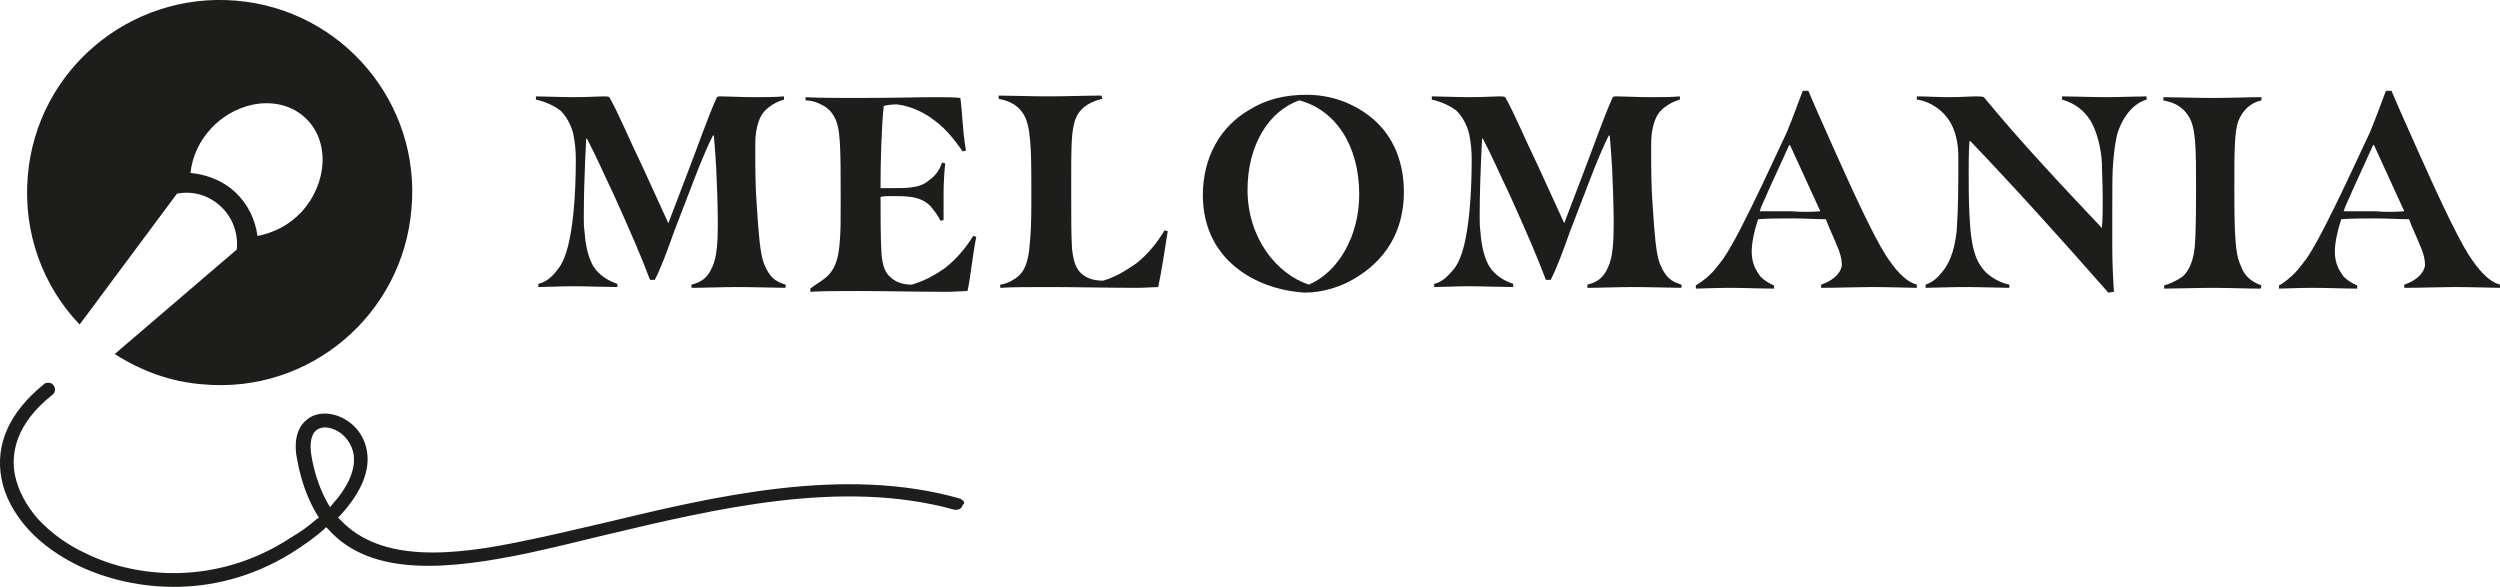 <?xml version="1.0" encoding="UTF-8"?> <svg xmlns="http://www.w3.org/2000/svg" id="_Слой_1" data-name="Слой 1" viewBox="0 0 313.38 73.57"> <defs> <style> .cls-1 { fill-rule: evenodd; } .cls-1, .cls-2 { fill: #1d1d1b; stroke-width: 0px; } </style> </defs> <g> <path class="cls-2" d="M69.98,33.68c1.1-1.4,1.6-4.1,1.9-7,.2-2,.3-4.3.3-6.7,0-1.1-.1-2.1-.3-3.1-.2-1-.8-2.2-1.6-3-.8-.6-1.8-1.1-3.1-1.4v-.4c.8,0,3.3.1,4.4.1,2.2,0,3.4-.1,4.1-.1.3,0,.5,0,.7.1,1.1,1.9,2.5,5.3,4.2,8.8l3.2,7,2.4-6.3c1.5-3.9,2.6-7.1,3.6-9.3.1-.3.2-.3.6-.3.8,0,2.6.1,4.1.1,1.3,0,2.7,0,3.8-.1v.4c-1.4.4-2.5,1.3-2.9,2.1s-.7,1.9-.7,3.4v1c0,2.1,0,4.5.2,7,.2,3.1.4,5.9.9,7.1.7,1.7,1.4,2.2,2.7,2.6v.4c-1,0-4.2-.1-5.9-.1-1.9,0-4.5.1-5.9.1v-.4c1.2-.3,2-.8,2.6-2.2.6-1.2.7-3.3.7-5.4s-.1-5-.2-7c-.1-1.6-.2-3.1-.3-4.1h-.1c-.6,1.1-1.6,3.5-2.4,5.6l-2.5,6.5c-.7,2-1.7,4.7-2.4,6h-.6c-1-2.7-2.6-6.4-4.6-10.8-1.2-2.5-2.1-4.6-3.3-6.9h-.1c-.2,4.1-.3,6.9-.3,9.8,0,.6,0,1.3.1,1.9.1,1.7.5,3.3,1.1,4.3.7,1.1,1.8,1.8,3,2.2v.4c-1.3,0-4.1-.1-5.6-.1-1.3,0-3.4.1-4.3.1v-.4c.9-.2,1.7-.8,2.5-1.9Z"></path> <path class="cls-2" d="M104.18,34.08c.7-.9,1-2.3,1.1-4,.1-.9.1-2.8.1-4.1v-1.7c0-2.5,0-4.7-.1-6.4-.1-1.6-.3-2.6-.8-3.4-.4-.7-1.1-1.2-1.6-1.4-.5-.3-1.3-.5-1.9-.5v-.4c1.2.1,5.3.1,6.2.1,4.9,0,8-.1,10-.1,1.4,0,2.4,0,3.2.1.3,2.1.2,3.4.7,6.6l-.4.1c-1-1.4-2-2.7-3.3-3.7-1.5-1.2-3.2-2-5-2.2-.5,0-1.3.1-1.6.2-.3,2.8-.4,7.3-.4,9.8v.5h1.6c.9,0,1.7,0,2.3-.1.8-.1,1.5-.3,2.2-.9.7-.5,1.3-1.2,1.6-2.2l.4.1c-.1,1-.2,2.5-.2,3.7v3.4l-.4.1c-.3-.7-.8-1.3-1.3-1.9-.6-.6-1.5-1-2.5-1.1-.7-.1-1.4-.1-2.1-.1-.6,0-1.2,0-1.6.1v.4c0,2.1,0,4.4.1,6.4.1,1.9.5,2.8,1.3,3.4.7.6,1.6.8,2.5.8,1.4-.4,2.8-1.1,4.2-2.1,1.4-1.1,2.6-2.5,3.5-4l.4.1c-.5,2.5-.7,5-1.1,6.8-.5,0-1.8.1-2.5.1-3.7,0-8.1-.1-11.1-.1-2,0-4.8,0-6.1.1v-.4c.7-.6,2-1.2,2.6-2.1Z"></path> <path class="cls-2" d="M127.98,34.28c.7-.8,1-2.2,1.1-3.7.1-.9.2-2.7.2-4.8v-2.4c0-5-.1-7.7-1-9.1-.9-1.4-2.2-1.7-3.1-1.9v-.4c1.4,0,4.1.1,6.2.1s5.1-.1,6.7-.1l.1.4c-2.4.6-3.3,1.8-3.6,3.4-.3,1.3-.3,3.5-.3,6.5v2.5c0,2.4,0,4.7.1,6.4.2,1.7.5,2.6,1.4,3.3.7.5,1.5.7,2.5.7,1.4-.4,2.8-1.2,4.2-2.2,1.4-1.1,2.6-2.6,3.5-4.1l.4.1c-.4,2.5-.8,5.2-1.2,7-.5,0-1.8.1-2.5.1-3.7,0-8.2-.1-11.2-.1-2,0-4.8,0-6.1.1v-.4c.9-.1,2-.7,2.6-1.4Z"></path> <path class="cls-2" d="M154.88,33.48c-2.6-2.1-4.1-5.2-4.1-9,0-4.8,2.2-8.6,5.8-10.7,2.1-1.3,4.4-1.9,7.2-1.9,3,0,5.9,1,8.3,3,2.7,2.3,3.9,5.6,3.9,9.2,0,4.9-2.3,8.6-6.3,10.9-1.5.9-3.8,1.7-6.1,1.7-3.3-.2-6.4-1.3-8.7-3.2ZM170.38,24.38c0-6.2-3-10.6-7.5-11.8-3.8,1.3-6.5,5.6-6.5,11.2,0,6.1,3.7,10.6,7.7,11.9,3.7-1.6,6.3-6.1,6.3-11.3Z"></path> <path class="cls-2" d="M182.28,33.68c1.1-1.4,1.6-4.1,1.9-7,.2-2,.3-4.3.3-6.7,0-1.1-.1-2.1-.3-3.1s-.8-2.2-1.6-3c-.8-.6-1.8-1.1-3.1-1.4v-.4c.8,0,3.3.1,4.4.1,2.2,0,3.4-.1,4.1-.1.3,0,.5,0,.7.1,1.1,1.9,2.5,5.3,4.2,8.8l3.2,7,2.4-6.3c1.5-3.9,2.6-7.1,3.6-9.3.1-.3.2-.3.6-.3.8,0,2.6.1,4.1.1,1.3,0,2.7,0,3.8-.1v.4c-1.4.4-2.5,1.3-2.9,2.1s-.7,1.9-.7,3.4v1c0,2.1,0,4.5.2,7,.2,3.1.4,5.9.9,7.1.7,1.7,1.4,2.2,2.7,2.6v.4c-1,0-4.2-.1-5.9-.1-1.9,0-4.5.1-5.9.1v-.4c1.2-.3,2-.8,2.6-2.2.6-1.2.7-3.3.7-5.4s-.1-5-.2-7c-.1-1.6-.2-3.1-.3-4.1h-.1c-.6,1.1-1.6,3.5-2.4,5.6l-2.5,6.5c-.7,2-1.7,4.7-2.4,6h-.6c-1-2.7-2.6-6.4-4.6-10.8-1.2-2.5-2.1-4.6-3.3-6.9h-.1c-.2,4.1-.3,6.9-.3,9.8,0,.6,0,1.3.1,1.9.1,1.7.5,3.3,1.1,4.3.7,1.1,1.8,1.8,3,2.2v.4c-1.3,0-4.1-.1-5.6-.1-1.3,0-3.4.1-4.3.1v-.4c.9-.2,1.6-.8,2.5-1.9Z"></path> <path class="cls-2" d="M214.08,34.68c.7-.6,1.2-1.3,1.9-2.2,1.2-1.7,3-5.3,5-9.5l3-6.4c.7-1.7,1.4-3.6,2-5.2h.7c1,2.4,2.2,5,3.3,7.5,2.1,4.7,4.8,10.6,6.4,13.1,1.1,1.7,2.4,3.3,3.9,3.7v.4c-.7,0-3.6-.1-5.8-.1-1.4,0-4.2.1-6.2.1v-.4c1.2-.4,2.4-1.2,2.6-2.4,0-.8-.2-1.6-.7-2.7-.4-1-.9-2-1.3-3.1-1.2,0-2.6-.1-4.2-.1s-3.1,0-4.3.1c-.5,1.5-.8,3-.8,4.1,0,1.5.6,2.4,1.1,3.1.5.5,1.2.9,1.7,1.1v.4c-1.5,0-3.8-.1-5.6-.1-1.6,0-3.8.1-4.2.1v-.4c.3-.2.8-.5,1.5-1.1ZM228.18,26.48l-3.8-8.3h-.1l-2.6,5.7c-.4,1-.9,1.9-1.1,2.6h3.9c1.3.1,2.6.1,3.7,0Z"></path> <path class="cls-2" d="M243.38,34.18c.8-.9,1.6-2.4,1.9-5.3.2-2.9.2-5.7.2-9.2,0-3-1-4.7-2.1-5.7s-2.3-1.4-3.1-1.5v-.4c1.1,0,2.7.1,4.1.1s2.6-.1,3.3-.1c.4,0,.7,0,1,.1,4.7,5.7,9.7,11,14.8,16.4.1-1.2.1-2.3.1-3.7,0-1.9-.1-3.2-.1-4.4-.1-2.1-.7-4.1-1.4-5.3-.8-1.3-1.9-2.2-3.6-2.7v-.4c1.3,0,3.8.1,5.5.1s4.1-.1,5.1-.1v.4c-1.1.3-2,1.2-2.5,1.9-.6.8-1,1.8-1.2,2.5-.3,1.3-.4,2.5-.5,3.6s-.1,3.2-.1,5.7v4.9c0,1.9.1,3.8.2,5.5l-.7.1c-5.7-6.5-12.3-13.8-17.3-19h-.1c-.1,1.3-.1,2.8-.1,3.9,0,1.5,0,3.4.1,5.4.2,4.7,1,6,2,7.1.7.7,1.9,1.4,3,1.6v.4c-.7,0-3.8-.1-5.7-.1-1.6,0-3.9.1-4.8.1v-.4c.6-.2,1.3-.6,2-1.5Z"></path> <path class="cls-2" d="M273.58,34.68c.8-.7,1.2-1.8,1.4-2.8.2-.9.3-2.9.3-8.1s0-7.9-1-9.3c-.9-1.4-2.2-1.7-3.1-1.9v-.4c1.4,0,4.1.1,6.2.1s4.5-.1,6.1-.1v.4c-1.4.3-2.4,1.3-2.9,2.6s-.5,4.1-.5,8.2c0,6,.1,8.5.8,9.9.4,1.2,1.2,2,2.6,2.5l-.1.4c-1.6,0-4.2-.1-5.9-.1-1.9,0-5,.1-6.2.1v-.4c1-.3,1.7-.7,2.3-1.1Z"></path> <path class="cls-2" d="M287.18,34.68c.7-.6,1.2-1.3,1.9-2.2,1.2-1.7,3-5.3,5-9.5l3-6.4c.7-1.7,1.4-3.6,2-5.2h.7c1,2.4,2.2,5,3.3,7.5,2.1,4.7,4.8,10.6,6.4,13.1,1.1,1.7,2.4,3.3,3.9,3.7v.4c-.7,0-3.6-.1-5.8-.1-1.4,0-4.2.1-6.2.1v-.4c1.2-.4,2.4-1.2,2.6-2.4,0-.8-.2-1.6-.7-2.7-.4-1-.9-2-1.3-3.1-1.2,0-2.6-.1-4.2-.1s-3.1,0-4.3.1c-.5,1.5-.8,3-.8,4.1,0,1.5.6,2.4,1.1,3.1.5.5,1.2.9,1.7,1.1v.4c-1.5,0-3.8-.1-5.6-.1-1.6,0-3.8.1-4.2.1v-.4c.4-.2.8-.5,1.5-1.1ZM301.38,26.48l-3.8-8.3h-.1l-2.6,5.7c-.4,1-.9,1.9-1.1,2.6h3.9c1.2.1,2.6.1,3.7,0Z"></path> </g> <g> <path class="cls-1" d="M29.48,24.08c-1.5-1.4-3.5-2.2-5.6-2.4.2-2,1.1-4,2.6-5.6,3.4-3.6,8.7-4.2,11.8-1.3,3.1,2.9,2.8,8.2-.5,11.8-1.6,1.7-3.5,2.6-5.5,3-.3-2.1-1.2-4-2.8-5.5ZM29.58.08c13.3,1.1,23.2,12.8,22,26.1-1.1,13.3-12.8,23.2-26.1,22-4.1-.3-7.8-1.7-11.1-3.8l15.3-13.1c.2-2-.5-4-2-5.4s-3.5-2-5.5-1.6l-12.2,16.4c-4.6-4.8-7.1-11.5-6.5-18.6C4.58,8.78,16.28-1.02,29.58.08Z"></path> <path class="cls-2" d="M120.28,62.48c-14.5-4.1-30.6-.3-44.7,3.1-3.5.8-6.8,1.6-9.8,2.2-9,1.9-18,2.8-23.1-2.6l-.3-.3.3-.3c2.2-2.4,3.4-4.8,3.4-7s-1.1-4-2.8-5-3.7-1-4.9.1c-1.2,1-1.6,2.8-1.1,5.1.5,2.7,1.4,5,2.5,6.8l.2.3-.3.2c-.9.8-2,1.6-3.2,2.3-9.3,6.1-19.4,5.1-25.7,2-2.4-1.1-4.4-2.6-6-4.3-1.5-1.7-2.5-3.6-2.9-5.5-.5-2.5-.1-6.3,4.7-10.1.4-.3.4-.9.1-1.2-.1-.2-.4-.3-.6-.3h0c-.2,0-.4,0-.6.2C1.18,51.68-.62,55.68.18,59.98c.4,2.2,1.6,4.4,3.3,6.3,1.7,1.9,4,3.5,6.5,4.7,6.8,3.2,17.5,4.4,27.4-2.2,1.2-.8,2.3-1.6,3.2-2.4l.3-.3.3.3c5.4,6,15.1,5,24.8,3,3.2-.7,6.6-1.5,9.8-2.3,13.9-3.3,29.7-7.1,43.8-3.2.5.1,1-.1,1.1-.6.4-.2.1-.6-.4-.8ZM41.38,63.58l-.3-.5c-.9-1.6-1.6-3.5-2-5.7-.4-2.1.1-3,.5-3.4.7-.6,1.8-.5,2.8.1,1.2.7,2,2.1,2,3.5,0,1.7-.9,3.6-2.6,5.5l-.4.5Z"></path> </g> </svg> 